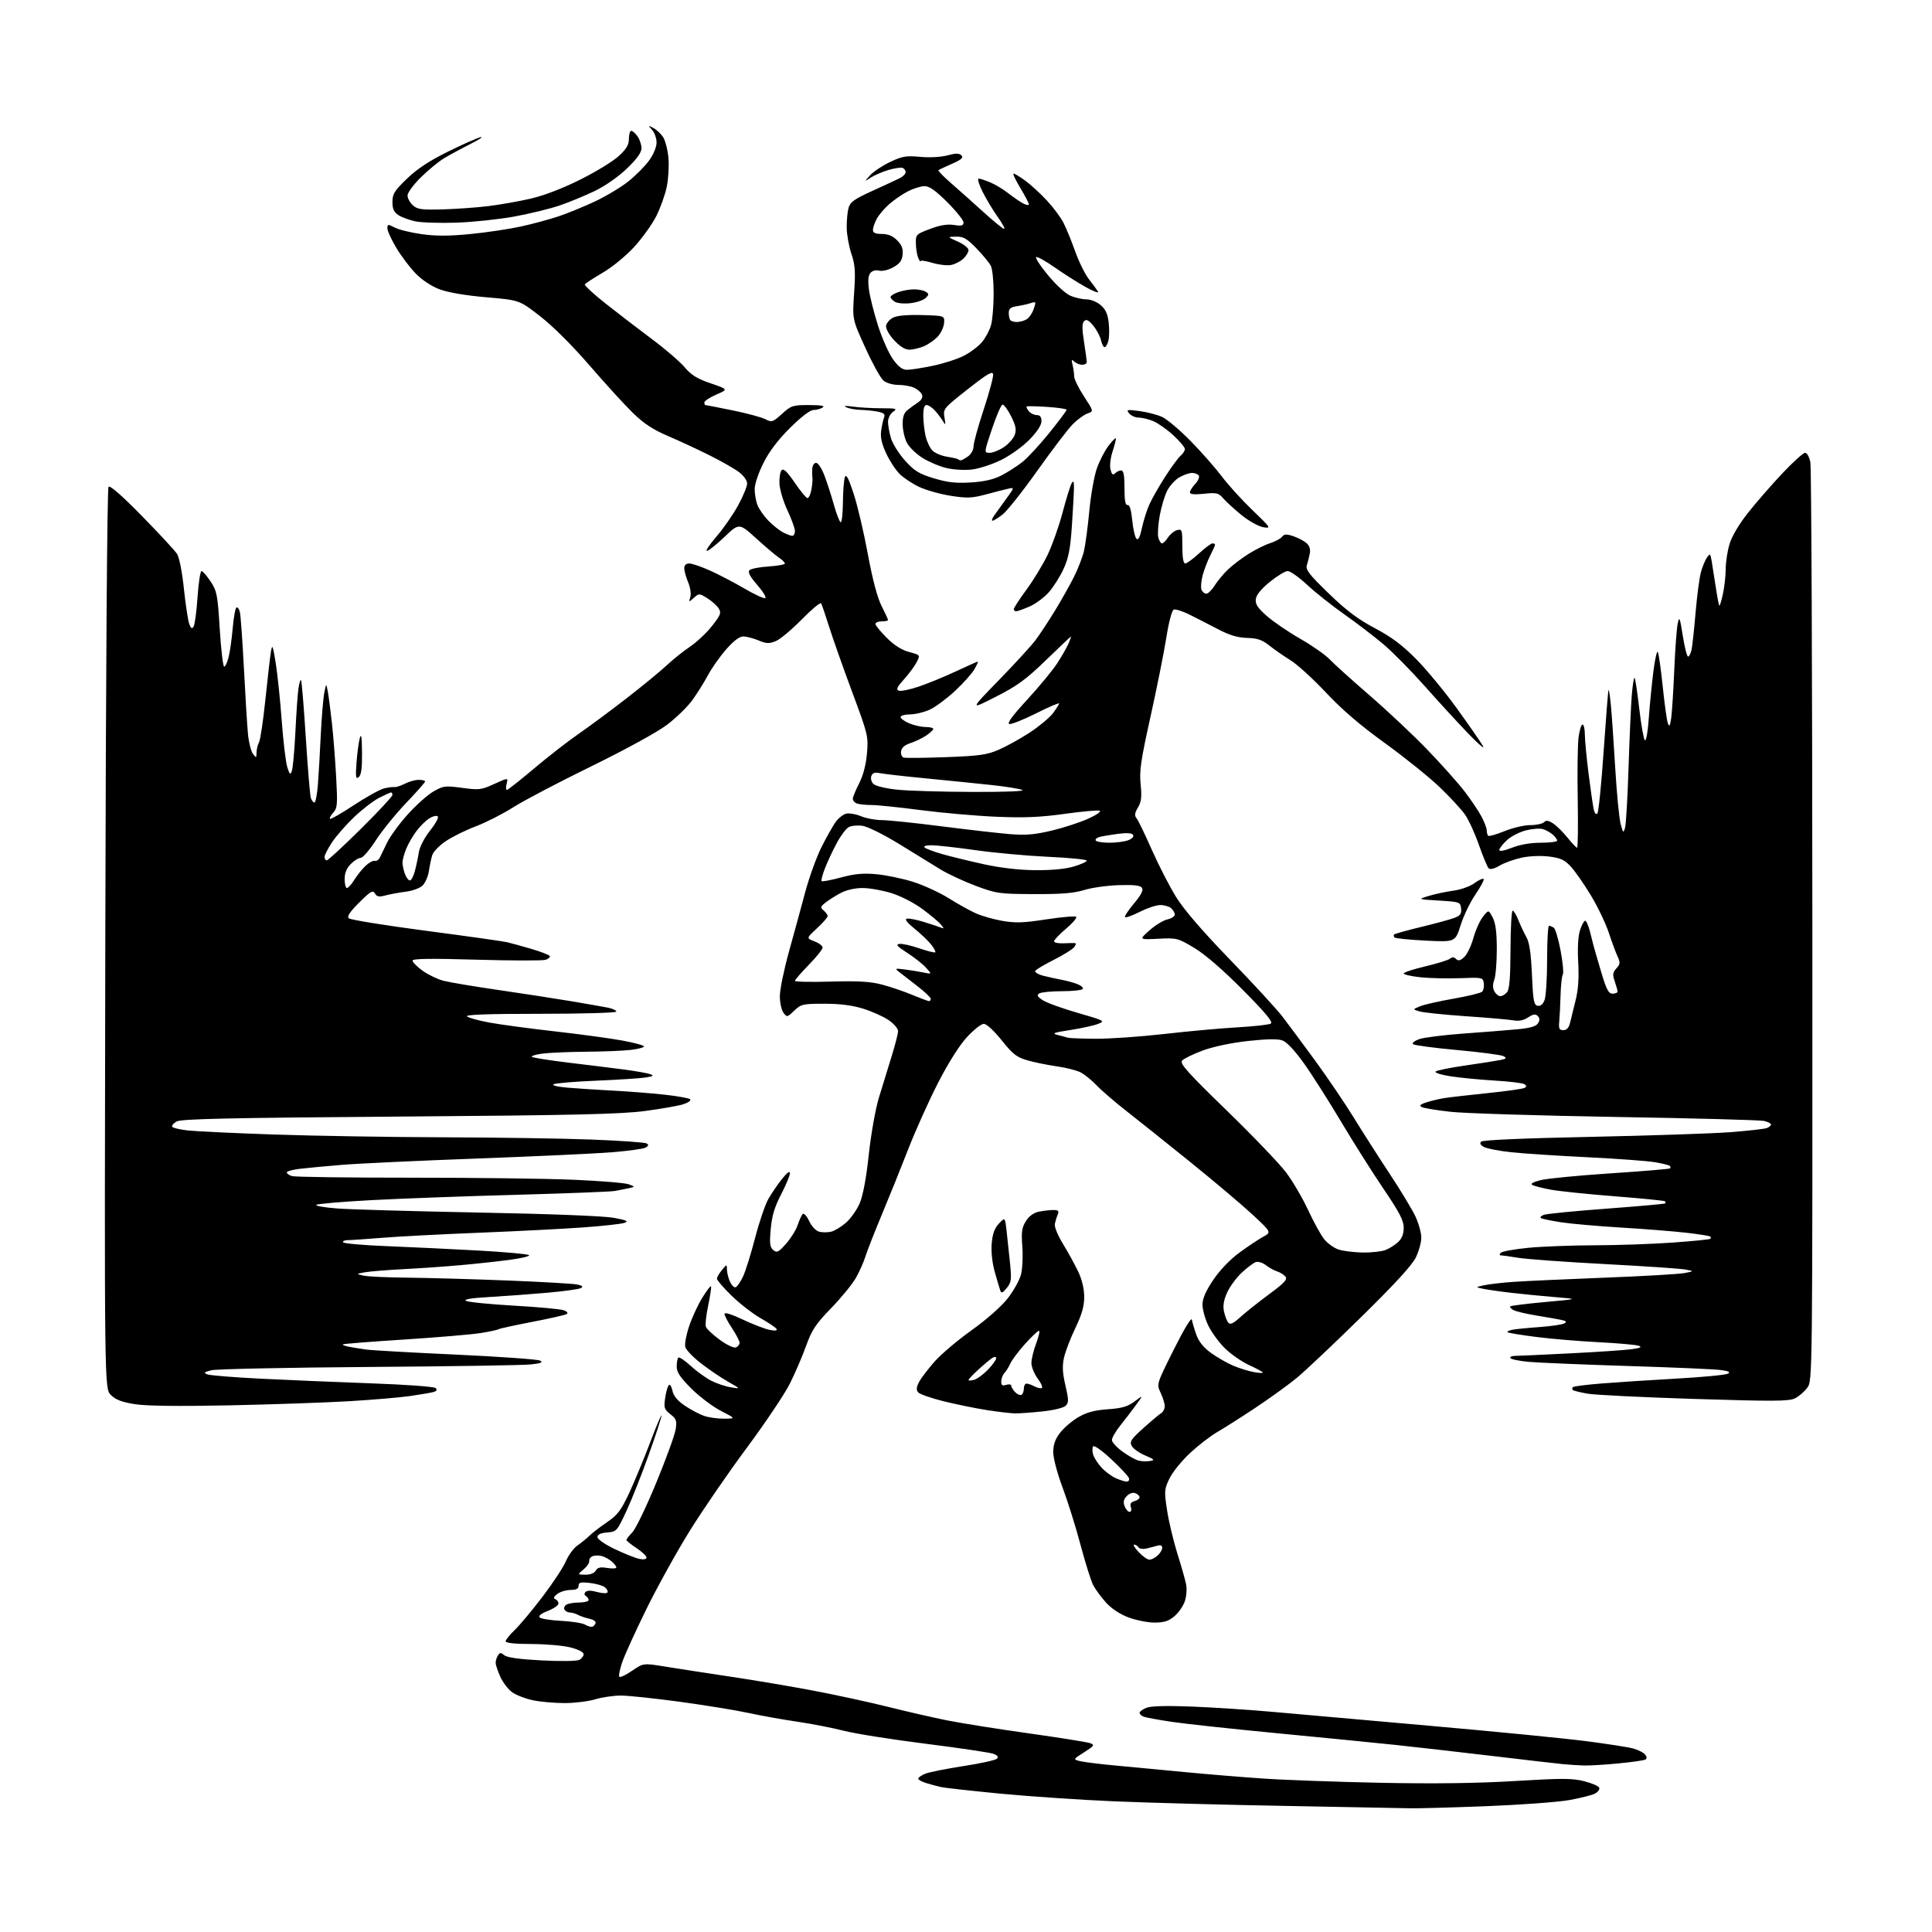 <?xml version="1.0" encoding="UTF-8" standalone="no"?>
<svg 
  version="1.1" 
  xmlns="http://www.w3.org/2000/svg" 
  xmlns:xlink="http://www.w3.org/1999/xlink" 
  xmlns:svg="http://www.w3.org/2000/svg"
  xmlns:rdf="http://www.w3.org/1999/02/22-rdf-syntax-ns#"
  xmlns:cc="http://creativecommons.org/ns#"
  xmlns:dc="http://purl.org/dc/elements/1.1/"
  viewBox="0 0 768 768"
  width="768"
  height="768"
>
<style>svg {background-color: white; }</style>"
<path stroke="none" fill="black" fill-rule="evenodd" d="M560.50,718.82C557.75,718.74 535.70,718.33 511.50,717.89C487.30,717.46 456.48,716.63 443.00,716.06C429.52,715.48 409.11,714.10 397.64,713.00C386.16,711.89 375.59,710.72 374.14,710.40C372.69,710.08 370.04,709.38 368.25,708.83C366.46,708.29 365.00,707.48 365.00,707.04C365.00,706.60 366.25,705.73 367.77,705.10C369.29,704.46 376.10,703.10 382.89,702.06C389.68,701.02 395.70,699.70 396.28,699.12C397.01,698.39 396.59,697.80 394.91,697.17C393.59,696.67 381.48,694.87 368.00,693.17C354.52,691.48 339.92,689.16 335.54,688.03C331.16,686.90 322.83,685.28 317.04,684.42C311.24,683.57 302.45,682.00 297.50,680.92C292.55,679.85 280.28,677.85 270.23,676.48C260.18,675.12 249.61,674.00 246.73,674.01C243.85,674.02 239.29,674.69 236.59,675.51C233.89,676.33 228.40,677.00 224.39,677.00C220.38,677.00 214.71,676.49 211.80,675.87C208.88,675.26 205.21,673.84 203.63,672.72C202.06,671.61 199.93,668.85 198.91,666.60C197.88,664.34 197.04,661.83 197.04,661.00C197.03,660.17 197.44,658.85 197.94,658.06C198.71,656.85 199.10,656.84 200.49,657.99C201.58,658.90 206.55,659.59 215.32,660.04C222.72,660.43 229.27,660.34 230.25,659.83C231.21,659.34 232.00,658.32 232.00,657.56C232.00,656.75 229.87,655.66 226.75,654.87C223.86,654.14 216.89,653.53 211.25,653.52C204.76,653.51 201.01,653.11 201.00,652.45C201.00,651.87 202.62,649.84 204.61,647.95C206.60,646.05 211.56,640.11 215.64,634.75C219.73,629.39 223.92,623.03 224.95,620.61C225.99,618.19 228.05,615.38 229.54,614.36C231.02,613.34 233.20,611.57 234.37,610.43C235.54,609.29 238.70,606.87 241.38,605.04C245.46,602.27 246.88,600.40 250.06,593.61C252.15,589.15 255.90,580.09 258.40,573.50C260.89,566.90 262.94,562.06 262.96,562.73C262.98,563.41 260.71,570.39 257.90,578.23C255.10,586.08 251.10,596.18 249.00,600.68C245.28,608.68 245.11,608.87 241.35,609.18C238.73,609.40 237.50,609.98 237.50,611.00C237.50,611.87 240.41,613.89 244.43,615.81C248.25,617.63 252.63,619.38 254.18,619.69C255.92,620.03 257.00,619.82 257.00,619.14C257.00,618.53 255.20,616.84 253.00,615.38C250.80,613.93 249.00,612.48 249.00,612.17C249.00,611.86 250.09,610.46 251.42,609.05C252.75,607.65 257.01,598.79 260.89,589.37C264.77,579.95 268.22,570.46 268.57,568.28C269.13,564.77 268.89,564.06 266.49,562.17C264.01,560.22 263.83,559.62 264.44,555.54C264.81,553.07 265.48,550.82 265.94,550.54C266.39,550.26 267.02,551.34 267.34,552.94C267.73,554.89 269.33,556.81 272.21,558.77C274.57,560.37 278.03,562.20 279.90,562.84C281.77,563.48 285.37,563.98 287.90,563.95C292.50,563.90 292.50,563.90 286.56,560.84C283.29,559.15 278.00,555.16 274.81,551.97C270.39,547.55 269.00,545.46 269.00,543.25C269.00,541.64 269.29,540.04 269.65,539.68C270.01,539.32 272.22,540.79 274.55,542.94C276.89,545.10 280.55,547.75 282.70,548.85C284.84,549.94 288.37,551.13 290.55,551.49C294.50,552.14 294.50,552.14 289.37,549.22C286.55,547.62 281.70,544.33 278.59,541.90C275.47,539.48 272.69,536.56 272.40,535.42C272.11,534.27 272.80,530.56 273.95,527.16C275.09,523.77 277.42,518.72 279.13,515.94C280.84,513.17 282.41,511.08 282.63,511.30C282.85,511.52 282.36,514.91 281.54,518.82C280.71,522.74 280.30,526.62 280.62,527.46C280.94,528.30 283.42,530.61 286.12,532.59C288.88,534.61 291.69,535.95 292.52,535.63C293.33,535.32 294.00,534.49 294.00,533.78C293.99,533.08 292.65,530.48 291.00,528.00C289.35,525.52 288.01,522.96 288.00,522.30C288.00,521.57 290.86,522.45 295.25,524.53C299.24,526.42 304.03,528.27 305.91,528.64C308.20,529.09 309.10,528.97 308.66,528.25C308.29,527.67 305.48,525.77 302.39,524.03C299.31,522.28 294.13,518.28 290.89,515.13C287.65,511.98 285.00,508.91 285.00,508.31C285.00,507.71 285.89,506.16 286.97,504.86C288.93,502.50 288.93,502.50 288.97,504.70C288.99,505.91 289.53,508.06 290.17,509.48C290.82,510.89 291.83,511.90 292.42,511.70C293.02,511.51 294.32,509.64 295.33,507.53C296.33,505.43 298.51,498.49 300.16,492.10C301.82,485.72 304.21,478.70 305.49,476.50C306.76,474.30 309.20,470.75 310.90,468.61C312.90,466.10 314.00,465.32 314.00,466.39C314.00,467.31 312.43,471.08 310.51,474.78C307.90,479.80 306.85,483.28 306.38,488.53C305.86,494.35 306.04,495.79 307.40,496.92C308.84,498.11 309.47,497.80 312.48,494.39C314.37,492.25 316.44,488.93 317.08,487.00C317.72,485.07 318.61,483.10 319.07,482.60C319.53,482.10 320.67,483.33 321.65,485.38C322.68,487.55 324.34,489.30 325.70,489.64C326.97,489.96 329.12,489.94 330.48,489.59C331.85,489.25 334.49,487.63 336.36,485.99C338.22,484.35 340.66,480.87 341.77,478.26C343.06,475.22 344.36,468.25 345.35,459.00C346.22,450.98 347.99,440.92 349.33,436.50C350.67,432.10 352.94,424.71 354.38,420.07C355.82,415.44 357.00,410.84 357.00,409.86C357.00,408.88 355.31,406.92 353.25,405.51C351.19,404.10 346.64,402.06 343.14,400.97C338.78,399.62 333.94,399.00 327.70,399.00C319.15,399.00 318.44,399.16 315.73,401.75C312.92,404.43 312.82,404.45 311.43,402.56C310.64,401.49 310.00,398.53 310.00,395.98C310.00,393.43 311.62,385.53 313.59,378.42C315.57,371.31 318.48,360.65 320.06,354.73C321.65,348.80 324.56,340.73 326.54,336.78C328.52,332.84 331.04,328.35 332.14,326.81C333.23,325.27 335.12,323.76 336.33,323.45C337.54,323.15 340.19,323.60 342.23,324.45C344.27,325.30 347.97,326.00 350.46,326.00C352.94,326.00 363.64,327.11 374.24,328.47C384.83,329.82 397.10,331.22 401.50,331.58C407.79,332.08 411.33,331.78 418.10,330.17C422.83,329.04 429.35,326.91 432.60,325.44C435.86,323.97 437.89,322.55 437.14,322.27C436.40,321.99 430.11,322.56 423.18,323.53C413.49,324.88 407.20,325.14 396.03,324.67C388.04,324.33 374.52,323.14 366.00,322.03C357.48,320.91 348.62,320.00 346.33,320.00C344.04,320.00 341.45,319.73 340.58,319.39C339.71,319.06 339.00,318.24 339.00,317.56C339.00,316.89 340.13,314.13 341.51,311.42C343.14,308.23 344.24,304.04 344.63,299.50C345.22,292.69 345.06,292.02 338.72,275.00C335.14,265.38 331.03,253.72 329.58,249.11C328.13,244.49 326.70,240.32 326.40,239.83C326.10,239.35 322.62,242.24 318.68,246.26C314.73,250.29 310.10,254.15 308.38,254.86C305.76,255.93 304.66,255.89 301.51,254.57C299.44,253.71 296.72,253.00 295.46,253.00C293.94,253.00 291.63,254.75 288.66,258.14C286.19,260.96 282.94,265.57 281.43,268.39C279.93,271.20 277.13,275.67 275.21,278.32C273.30,280.97 268.77,285.38 265.14,288.12C261.31,291.03 248.75,297.91 235.03,304.63C222.09,310.96 208.12,318.29 204.00,320.92C199.88,323.54 193.22,326.93 189.21,328.45C185.20,329.96 179.81,332.62 177.23,334.35C174.65,336.08 172.20,338.62 171.80,340.00C171.39,341.38 170.80,344.21 170.48,346.31C170.15,348.40 169.05,350.95 168.02,351.98C166.97,353.03 164.02,354.12 161.32,354.46C158.67,354.80 155.04,355.46 153.25,355.94C150.65,356.64 149.80,356.48 149.04,355.16C148.23,353.74 147.34,354.25 142.83,358.73C139.10,362.44 137.87,364.27 138.63,365.03C139.22,365.62 152.93,367.84 169.10,369.97C185.27,372.09 199.85,374.15 201.50,374.53C203.15,374.91 207.54,376.11 211.25,377.21C214.96,378.30 218.23,379.57 218.52,380.03C218.80,380.48 218.06,381.16 216.88,381.54C215.70,381.91 203.32,381.89 189.37,381.49C170.92,380.95 164.00,381.06 164.00,381.87C164.00,382.49 165.78,384.28 167.95,385.85C170.13,387.42 173.84,389.22 176.20,389.85C178.57,390.47 188.38,392.13 198.00,393.52C207.62,394.92 220.68,396.93 227.00,397.99C233.32,399.05 239.96,400.22 241.75,400.58C243.54,400.95 245.00,401.64 245.00,402.12C245.00,402.61 231.41,403.00 214.80,403.00C194.25,403.00 184.93,403.33 185.62,404.02C186.18,404.58 190.21,405.69 194.57,406.49C198.93,407.29 210.60,408.86 220.50,409.98C230.40,411.10 242.44,412.73 247.25,413.61C252.06,414.49 256.00,415.55 256.00,415.96C256.00,416.38 253.64,417.01 250.75,417.35C247.86,417.70 239.88,418.03 233.00,418.08C226.12,418.13 218.25,418.48 215.50,418.84C212.75,419.21 210.95,419.80 211.50,420.15C212.05,420.50 218.57,421.52 226.00,422.42C233.43,423.31 243.32,424.54 248.00,425.15C252.68,425.76 257.40,426.60 258.50,427.00C260.09,427.59 259.69,427.86 256.50,428.34C254.30,428.67 245.53,429.23 237.00,429.59C228.47,429.94 220.86,430.58 220.09,431.00C219.26,431.45 221.53,432.01 225.59,432.36C229.39,432.69 237.45,433.22 243.50,433.53C249.55,433.84 258.77,434.56 264.00,435.13C269.23,435.70 273.88,436.53 274.34,436.97C274.81,437.42 273.63,438.30 271.72,438.93C269.81,439.56 262.91,440.78 256.38,441.64C246.76,442.91 228.15,443.34 158.50,443.86C90.71,444.36 72.02,444.78 70.22,445.80C68.97,446.52 68.17,447.47 68.45,447.92C68.73,448.37 71.55,449.02 74.73,449.38C77.90,449.73 93.32,450.46 109.00,450.99C124.68,451.53 154.82,452.02 176.00,452.09C197.18,452.15 223.80,452.56 235.17,452.99C246.54,453.43 256.38,454.12 257.05,454.53C257.94,455.08 257.83,455.52 256.63,456.19C255.73,456.69 249.71,457.52 243.25,458.04C236.79,458.56 212.60,459.69 189.50,460.54C166.40,461.39 142.32,462.52 136.00,463.04C129.68,463.56 122.14,464.27 119.25,464.61C116.36,464.95 114.00,465.60 114.00,466.05C114.00,466.50 114.92,467.16 116.05,467.52C117.17,467.87 138.44,468.16 163.30,468.15C188.16,468.14 217.28,468.51 228.00,468.97C238.72,469.42 248.62,470.24 250.00,470.79C252.50,471.78 252.50,471.78 250.00,472.33C248.62,472.63 246.15,473.12 244.50,473.42C242.85,473.72 225.07,474.41 205.00,474.96C184.93,475.50 159.05,476.46 147.50,477.08C135.95,477.70 126.14,478.55 125.70,478.95C125.26,479.36 129.09,480.01 134.20,480.40C139.32,480.79 164.65,481.51 190.50,482.01C218.62,482.54 240.10,483.38 243.97,484.10C249.08,485.04 249.99,485.46 248.29,486.09C247.10,486.53 239.69,487.35 231.82,487.92C223.94,488.49 205.35,489.44 190.50,490.03C175.65,490.62 158.32,491.52 152.00,492.04C145.68,492.55 139.46,492.98 138.19,492.98C136.92,492.99 136.12,493.38 136.41,493.85C136.69,494.31 144.48,495.00 153.72,495.36C162.95,495.73 179.28,496.51 190.00,497.10C200.72,497.69 209.86,498.51 210.30,498.94C210.74,499.36 207.14,500.22 202.30,500.85C197.46,501.48 188.78,502.42 183.00,502.93C177.22,503.45 167.10,504.15 160.50,504.50C153.90,504.84 146.93,505.41 145.00,505.76C141.50,506.40 141.50,506.40 144.50,507.08C146.15,507.46 154.03,507.82 162.00,507.89C169.97,507.97 187.75,508.47 201.50,509.01C215.25,509.55 227.81,510.27 229.42,510.61C231.56,511.07 231.95,511.45 230.90,512.04C230.11,512.48 224.07,513.31 217.48,513.89C210.89,514.47 200.58,515.23 194.57,515.58C187.27,516.00 184.17,516.52 185.25,517.12C186.13,517.61 194.74,518.47 204.37,519.02C214.00,519.57 222.89,520.39 224.11,520.85C225.51,521.36 225.92,521.93 225.22,522.37C224.60,522.75 218.44,524.15 211.55,525.47C204.65,526.80 198.63,528.11 198.17,528.39C197.71,528.68 194.45,529.37 190.92,529.93C187.39,530.49 173.73,531.64 160.58,532.49C147.42,533.33 136.47,534.19 136.25,534.41C136.04,534.63 137.13,535.05 138.68,535.35C140.23,535.65 143.30,536.15 145.50,536.46C147.70,536.77 163.81,537.68 181.29,538.48C198.77,539.29 213.83,540.36 214.74,540.87C215.99,541.57 215.03,541.95 210.95,542.39C207.95,542.71 178.95,543.16 146.50,543.39C114.05,543.63 85.92,544.21 84.00,544.70C81.05,545.45 80.81,545.71 82.44,546.34C83.51,546.75 92.96,547.52 103.44,548.04C113.92,548.57 133.68,549.40 147.34,549.89C161.49,550.40 172.61,551.21 173.19,551.79C173.87,552.47 173.60,552.98 172.35,553.34C171.33,553.63 167.12,554.35 163.00,554.95C158.88,555.54 147.85,556.47 138.50,557.02C129.15,557.57 107.78,558.30 91.00,558.65C70.68,559.06 58.18,558.91 53.56,558.17C48.38,557.35 45.97,556.42 44.06,554.51C41.50,551.95 41.50,551.95 41.86,373.23C42.08,264.74 42.59,194.11 43.15,193.51C43.75,192.87 48.51,197.04 56.45,205.15C63.25,212.10 69.51,218.85 70.35,220.14C71.26,221.53 72.39,227.25 73.10,234.00C73.77,240.32 74.72,246.61 75.21,247.97C75.91,249.87 76.31,250.12 76.97,249.04C77.44,248.28 78.15,243.01 78.53,237.33C78.92,231.65 79.63,227.00 80.11,227.00C80.58,227.00 82.20,228.86 83.70,231.13C86.23,234.94 86.51,236.40 87.36,250.13C87.87,258.31 88.66,265.00 89.11,265.00C89.55,265.00 90.35,263.31 90.87,261.25C91.40,259.19 92.13,254.02 92.50,249.76C92.87,245.50 93.53,241.79 93.98,241.51C94.42,241.24 95.04,242.02 95.35,243.26C95.66,244.49 96.38,254.50 96.95,265.50C97.52,276.50 98.24,288.27 98.56,291.65C98.88,295.04 99.77,298.64 100.54,299.65C101.87,301.41 101.94,301.38 101.97,299.18C101.99,297.91 102.43,296.06 102.97,295.06C103.50,294.07 104.65,286.34 105.52,277.88C106.40,269.42 107.38,260.93 107.71,259.00C108.23,255.94 108.46,256.50 109.59,263.48C110.30,267.86 111.38,278.21 111.99,286.48C112.60,294.74 113.60,303.06 114.20,304.96C115.14,307.94 115.40,308.15 116.02,306.46C116.42,305.38 117.05,298.43 117.42,291.00C117.78,283.57 118.33,275.78 118.64,273.68C118.95,271.58 119.41,270.07 119.66,270.33C119.92,270.58 120.77,280.81 121.55,293.06C122.33,305.31 123.23,316.16 123.55,317.16C123.87,318.17 124.52,319.00 124.98,319.00C125.45,319.00 126.08,315.74 126.38,311.75C126.68,307.76 127.20,298.88 127.52,292.00C127.85,285.12 128.47,277.70 128.90,275.50C129.67,271.50 129.67,271.50 130.32,275.00C130.67,276.93 131.41,282.55 131.95,287.50C132.50,292.45 133.25,302.01 133.62,308.76C134.23,319.76 134.12,321.22 132.49,323.01C131.49,324.11 130.90,325.23 131.17,325.51C131.44,325.78 135.68,323.35 140.58,320.12C145.49,316.89 150.85,313.90 152.50,313.46C154.15,313.03 156.05,312.76 156.73,312.88C157.40,312.99 159.29,312.38 160.93,311.54C162.56,310.69 165.05,310.00 166.45,310.00C167.85,310.00 169.00,310.29 169.00,310.64C169.00,310.99 165.61,314.83 161.46,319.17C157.31,323.51 151.89,330.20 149.41,334.03C146.93,337.86 144.23,341.00 143.41,341.00C142.58,341.00 140.80,342.10 139.45,343.45C137.77,345.14 137.00,347.02 137.00,349.45C137.00,351.40 137.41,353.00 137.92,353.00C138.42,353.00 139.75,351.53 140.86,349.73C141.97,347.94 143.97,345.44 145.30,344.19C146.63,342.93 148.28,342.04 148.96,342.20C149.63,342.37 150.52,341.82 150.94,341.00C151.35,340.18 152.67,337.45 153.88,334.95C155.08,332.45 158.79,327.38 162.12,323.69C165.45,320.00 170.05,315.91 172.34,314.60C176.22,312.37 176.99,312.28 183.73,313.19C190.46,314.10 191.35,313.99 196.49,311.63C202.01,309.11 202.01,309.11 201.40,311.55C201.06,312.90 201.11,314.00 201.50,314.00C201.89,314.00 206.75,310.18 212.28,305.51C217.82,300.83 225.75,294.66 229.92,291.78C234.09,288.91 242.68,282.54 249.00,277.64C255.32,272.74 262.52,266.83 265.00,264.50C267.48,262.18 271.65,258.84 274.28,257.07C276.91,255.30 280.84,251.62 283.01,248.87C286.44,244.53 286.79,243.63 285.72,241.89C285.05,240.79 283.02,238.96 281.20,237.83C277.98,235.83 277.85,235.82 275.82,237.64C273.77,239.47 273.75,239.46 274.41,237.32C274.80,236.09 274.42,233.55 273.54,231.45C272.69,229.42 272.00,226.91 272.00,225.88C272.00,224.66 272.71,224.00 274.02,224.00C275.13,224.00 278.89,225.29 282.38,226.87C285.86,228.45 291.95,231.63 295.90,233.94C299.85,236.25 303.57,237.98 304.17,237.78C304.77,237.58 303.37,235.24 301.06,232.57C298.09,229.14 297.18,227.42 297.94,226.66C298.53,226.07 301.93,225.41 305.50,225.18C309.08,224.95 312.00,224.42 312.00,224.00C312.00,223.58 310.99,222.57 309.75,221.75C308.51,220.94 304.42,217.49 300.66,214.07C293.82,207.87 293.82,207.87 287.98,213.44C284.77,216.50 281.63,219.00 281.01,219.00C280.38,219.00 282.10,216.41 284.83,213.25C287.57,210.09 291.42,204.54 293.40,200.92C295.38,197.30 297.00,193.38 297.00,192.22C297.00,191.00 295.62,189.07 293.75,187.66C291.96,186.32 286.68,183.30 282.00,180.97C277.32,178.63 269.90,175.18 265.50,173.31C259.63,170.80 255.94,168.38 251.64,164.20C248.41,161.06 240.68,152.60 234.45,145.38C227.66,137.51 219.81,129.68 214.81,125.79C206.50,119.30 206.50,119.30 193.34,118.17C185.13,117.47 178.16,116.28 174.81,115.03C171.54,113.81 167.81,111.35 165.28,108.76C162.99,106.42 159.52,101.83 157.56,98.56C155.60,95.29 154.00,91.79 154.00,90.78C154.00,89.07 154.20,89.05 156.96,90.48C158.59,91.32 163.41,92.49 167.67,93.09C173.29,93.87 178.60,93.86 186.94,93.04C193.28,92.42 202.30,91.08 206.98,90.06C211.67,89.03 218.43,87.21 222.00,86.01C225.57,84.82 232.10,82.14 236.50,80.08C240.90,78.01 246.87,74.43 249.77,72.12C252.68,69.80 256.39,66.07 258.02,63.81C259.76,61.41 261.00,58.44 261.00,56.68C261.00,55.02 260.21,52.77 259.25,51.68C257.55,49.77 257.57,49.74 259.75,50.89C260.99,51.54 262.72,53.16 263.59,54.50C264.47,55.84 265.42,59.54 265.71,62.74C266.00,65.93 265.70,71.11 265.05,74.24C264.40,77.38 262.54,82.59 260.92,85.84C259.30,89.08 255.34,94.61 252.13,98.12C248.83,101.72 243.37,106.20 239.60,108.40C235.93,110.55 232.73,112.64 232.48,113.04C232.23,113.44 235.95,116.89 240.76,120.69C245.57,124.49 253.86,130.85 259.18,134.82C264.51,138.79 270.36,143.83 272.18,146.01C274.75,149.08 277.09,150.52 282.50,152.38C289.50,154.77 289.50,154.77 284.75,156.85C282.14,157.99 280.00,159.39 280.00,159.96C280.00,160.53 280.16,161.00 280.36,161.00C280.56,161.00 285.40,161.95 291.11,163.11C296.82,164.27 302.73,165.86 304.23,166.63C306.81,167.96 307.17,167.84 310.85,164.52C314.51,161.21 315.15,161.00 321.62,161.02C326.43,161.03 328.05,161.32 327.00,162.00C326.18,162.53 324.53,162.98 323.35,162.98C322.05,162.99 318.42,165.76 314.10,170.04C309.33,174.77 305.83,179.37 303.49,184.02C301.51,187.95 300.00,192.45 300.00,194.41C300.00,196.31 300.48,199.14 301.06,200.68C301.65,202.23 303.56,205.00 305.31,206.84C307.07,208.67 309.72,210.81 311.20,211.59C312.69,212.36 314.37,213.00 314.95,213.00C315.53,213.00 316.00,212.15 316.00,211.11C316.00,210.07 314.65,206.34 313.00,202.82C311.35,199.29 309.93,194.50 309.84,192.17C309.74,189.84 310.15,187.45 310.73,186.87C311.48,186.12 313.01,187.60 315.93,191.90C318.21,195.26 320.49,198.00 320.99,198.00C321.50,198.00 322.19,196.50 322.54,194.66C322.88,192.83 323.07,190.69 322.96,189.91C322.85,189.14 322.82,187.49 322.88,186.25C322.95,185.01 323.64,184.00 324.43,184.00C325.24,184.00 326.71,186.28 327.81,189.25C328.89,192.14 330.56,197.32 331.52,200.78C332.49,204.23 333.67,207.29 334.14,207.59C334.61,207.88 335.03,204.38 335.07,199.81C335.11,195.24 335.47,190.67 335.86,189.66C336.39,188.32 337.34,190.12 339.38,196.39C340.91,201.10 343.44,211.88 345.00,220.36C346.85,230.36 348.75,237.55 350.42,240.85C351.84,243.64 353.00,246.17 353.00,246.47C353.00,246.76 351.88,247.00 350.50,247.00C349.12,247.00 348.00,247.46 348.00,248.03C348.00,248.59 350.01,251.06 352.47,253.52C355.45,256.50 358.42,258.39 361.40,259.18C365.86,260.38 365.86,260.38 364.37,263.25C363.56,264.83 361.29,267.89 359.34,270.05C356.60,273.08 356.12,274.11 357.26,274.55C358.07,274.86 361.61,274.15 365.12,272.97C368.63,271.80 375.27,269.07 379.89,266.92C384.50,264.76 388.46,263.00 388.69,263.00C388.92,263.00 388.30,264.40 387.31,266.10C386.31,267.81 382.82,271.70 379.54,274.75C376.26,277.79 371.76,281.11 369.54,282.12C367.32,283.13 363.81,283.97 361.75,283.98C359.69,283.99 358.00,284.47 358.00,285.05C358.00,285.63 359.56,286.75 361.47,287.55C363.38,288.35 366.30,289.00 367.97,289.00C369.64,289.00 371.00,289.34 371.00,289.75C371.00,290.16 369.72,291.35 368.17,292.40C366.61,293.44 363.80,294.79 361.92,295.40C359.65,296.13 358.40,297.21 358.20,298.62C358.03,299.79 358.48,300.93 359.20,301.15C359.91,301.37 367.48,301.30 376.00,300.98C389.30,300.49 392.28,300.07 397.00,298.04C400.02,296.73 405.54,293.68 409.27,291.25C412.99,288.81 417.15,285.36 418.52,283.57C419.88,281.78 421.00,280.01 421.00,279.65C421.00,279.28 416.91,281.03 411.91,283.55C406.91,286.06 402.11,287.97 401.25,287.81C400.18,287.60 402.38,284.58 408.33,278.12C413.08,272.97 418.46,266.44 420.29,263.62C422.11,260.81 424.13,257.26 424.78,255.75C425.43,254.24 425.85,253.00 425.73,253.01C425.60,253.02 421.16,257.23 415.85,262.36C407.84,270.12 404.45,272.60 395.85,276.98C385.50,282.25 385.50,282.25 397.05,270.38C403.41,263.84 409.96,256.70 411.61,254.50C413.26,252.30 416.68,247.12 419.21,243.00C421.74,238.88 425.16,232.80 426.83,229.50C428.50,226.20 430.33,221.47 430.91,219.00C431.48,216.53 432.43,209.37 433.02,203.10C433.61,196.84 434.95,189.25 436.00,186.25C437.06,183.25 439.11,179.23 440.56,177.33C442.01,175.43 443.35,174.02 443.54,174.21C443.72,174.39 443.18,176.66 442.33,179.25C441.43,181.97 441.06,185.09 441.44,186.63C441.94,188.63 442.40,189.00 443.26,188.14C443.88,187.52 444.98,187.00 445.70,187.00C446.64,187.00 447.00,188.92 447.00,194.00C447.00,199.00 447.35,200.93 448.23,200.75C449.04,200.58 449.66,202.61 450.08,206.80C450.42,210.27 451.18,213.58 451.75,214.15C452.47,214.87 453.14,213.59 453.92,209.94C454.54,207.05 455.86,202.84 456.86,200.59C457.86,198.34 460.70,193.35 463.18,189.50C465.65,185.65 468.42,181.88 469.34,181.13C470.25,180.37 471.00,179.19 471.00,178.50C471.00,177.82 468.95,175.36 466.44,173.05C463.93,170.74 460.35,168.21 458.47,167.42C456.60,166.64 453.98,166.00 452.65,166.00C451.33,166.00 449.63,165.25 448.87,164.34C447.61,162.82 447.95,162.74 452.99,163.41C456.01,163.81 460.06,164.86 461.99,165.75C463.92,166.65 469.00,170.94 473.28,175.30C477.56,179.66 483.13,185.99 485.67,189.36C488.20,192.74 493.70,198.79 497.89,202.81C505.28,209.92 505.40,210.11 502.14,209.57C500.30,209.26 496.47,207.13 493.64,204.84C490.81,202.55 487.53,199.56 486.34,198.19C484.38,195.93 483.68,195.75 478.59,196.28C474.81,196.67 473.00,196.50 473.00,195.74C473.00,195.13 473.95,193.62 475.10,192.39C476.26,191.16 476.91,189.66 476.55,189.07C476.18,188.48 474.97,188.00 473.85,188.00C472.73,188.00 470.46,188.79 468.81,189.75C467.16,190.71 464.99,193.10 463.98,195.05C462.98,197.01 461.64,201.46 461.01,204.95C460.38,208.44 460.12,212.36 460.45,213.65C460.77,214.94 461.43,216.00 461.90,216.00C462.38,216.00 463.47,214.94 464.32,213.63C465.17,212.33 466.80,211.02 467.94,210.73C469.87,210.22 470.00,210.61 470.00,217.09C470.00,221.59 470.40,224.00 471.14,224.00C471.76,224.00 474.23,222.20 476.62,220.00C479.00,217.80 481.42,216.00 481.98,216.00C482.54,216.00 483.00,216.24 483.00,216.54C483.00,216.84 482.15,218.75 481.10,220.80C480.06,222.84 478.71,226.37 478.09,228.65C477.48,230.92 477.26,233.51 477.60,234.39C477.94,235.28 478.80,236.00 479.53,236.00C480.25,236.00 481.74,234.54 482.85,232.75C483.96,230.96 486.36,228.08 488.18,226.35C490.01,224.62 493.71,221.81 496.40,220.13C499.10,218.44 502.93,216.54 504.90,215.92C506.88,215.29 509.00,214.16 509.61,213.39C510.50,212.28 511.39,212.23 514.11,213.14C515.97,213.77 518.32,215.00 519.33,215.87C520.54,216.91 520.99,218.32 520.67,219.98C520.41,221.36 519.88,223.47 519.50,224.66C518.93,226.47 520.38,228.34 528.16,235.88C535.18,242.68 539.74,246.11 546.50,249.70C553.17,253.23 557.44,256.43 563.00,262.05C567.12,266.23 574.37,275.01 579.11,281.57C583.85,288.13 588.51,294.85 589.47,296.50C590.44,298.15 587.78,295.90 583.56,291.50C579.34,287.10 571.55,278.61 566.25,272.63C560.95,266.66 553.63,259.23 549.97,256.13C546.31,253.03 539.31,247.68 534.41,244.23C529.51,240.79 522.85,235.50 519.61,232.48C516.37,229.47 512.90,227.00 511.90,227.00C510.90,227.00 507.70,228.94 504.79,231.30C501.32,234.12 499.40,236.49 499.20,238.17C498.96,240.17 499.94,241.66 503.60,244.88C506.20,247.16 512.18,251.24 516.91,253.95C521.63,256.65 526.85,260.30 528.50,262.05C530.15,263.80 537.35,270.29 544.50,276.48C551.65,282.67 562.01,292.41 567.51,298.13C573.02,303.85 579.60,311.23 582.13,314.52C584.66,317.81 587.69,322.29 588.86,324.49C590.04,326.68 591.00,329.19 591.00,330.07C591.00,330.95 591.26,331.92 591.57,332.24C591.88,332.55 594.80,331.72 598.05,330.40C601.30,329.08 605.90,328.00 608.28,328.00C610.66,328.00 613.12,327.48 613.75,326.85C614.61,325.99 615.51,326.11 617.39,327.33C618.76,328.23 621.33,330.77 623.11,332.98C624.88,335.19 626.60,337.00 626.92,337.00C627.24,337.00 627.35,328.34 627.17,317.75C626.98,307.16 627.13,296.14 627.49,293.25C627.85,290.36 628.56,288.00 629.07,288.00C629.58,288.00 630.00,289.78 630.00,291.95C630.00,294.12 630.68,301.21 631.50,307.70C632.33,314.19 633.25,320.58 633.56,321.89C633.88,323.27 634.48,323.91 634.97,323.39C635.45,322.90 636.58,311.71 637.48,298.52C638.39,285.33 639.26,274.41 639.42,274.24C639.59,274.08 640.00,276.77 640.34,280.22C640.68,283.68 641.45,294.82 642.06,305.00C642.66,315.18 643.64,325.30 644.22,327.50C645.22,331.24 645.33,331.34 645.99,329.00C646.38,327.62 647.00,316.82 647.38,305.00C647.76,293.17 648.34,280.23 648.67,276.22C649.01,272.22 649.50,269.17 649.77,269.44C650.05,269.71 650.88,275.21 651.62,281.65C652.37,288.10 653.37,293.77 653.85,294.25C654.36,294.76 655.01,291.17 655.39,285.82C655.76,280.69 656.58,272.31 657.21,267.20C657.84,262.08 658.66,258.48 659.02,259.20C659.38,259.91 660.26,266.12 660.97,273.00C661.68,279.88 662.59,286.40 663.00,287.50C663.58,289.09 663.85,288.69 664.32,285.50C664.64,283.30 665.19,274.73 665.54,266.45C665.89,258.17 666.50,249.85 666.90,247.95C667.56,244.84 667.76,245.32 668.94,252.75C669.66,257.29 670.60,261.00 671.04,261.00C671.48,261.00 672.10,259.76 672.42,258.25C672.74,256.74 673.46,250.11 674.02,243.52C674.59,236.92 675.53,229.74 676.12,227.54C676.71,225.35 677.80,222.70 678.53,221.65C679.77,219.88 679.90,219.99 680.43,223.13C680.75,224.98 681.48,229.64 682.06,233.47C682.64,237.31 683.27,240.60 683.46,240.79C683.65,240.98 684.30,238.83 684.90,236.02C685.51,233.20 686.00,228.76 686.00,226.13C686.00,223.51 686.67,219.09 687.50,216.32C688.42,213.22 691.24,208.44 694.83,203.89C698.04,199.83 704.16,192.79 708.44,188.25C712.71,183.71 716.82,180.00 717.56,180.00C718.32,180.00 719.23,181.63 719.65,183.75C720.05,185.81 720.41,268.80 720.44,368.17C720.50,548.85 720.50,548.85 718.41,551.67C717.26,553.23 715.05,555.12 713.50,555.88C711.12,557.05 704.86,557.08 673.59,556.10C653.19,555.46 634.08,554.52 631.12,554.01C628.17,553.50 625.50,552.84 625.21,552.54C624.91,552.24 624.93,551.73 625.26,551.41C625.58,551.08 630.72,550.43 636.67,549.95C642.63,549.47 656.00,548.60 666.38,548.02C676.76,547.43 685.97,546.56 686.84,546.07C688.01,545.42 687.25,545.03 683.96,544.60C681.51,544.27 664.88,543.55 647.00,543.00C629.12,542.44 611.45,541.70 607.73,541.36C604.00,541.02 600.71,540.35 600.42,539.87C600.12,539.39 600.92,538.99 602.19,538.99C603.46,538.98 613.27,538.53 624.00,537.99C634.72,537.45 645.72,536.71 648.44,536.35C652.05,535.87 652.87,535.50 651.45,534.97C650.38,534.58 643.20,533.94 635.50,533.55C627.80,533.16 616.60,532.22 610.61,531.45C604.63,530.69 599.51,529.85 599.25,529.58C598.98,529.31 599.83,528.88 601.13,528.61C602.43,528.34 607.28,527.86 611.90,527.53C616.53,527.20 620.99,526.55 621.82,526.08C622.99,525.43 622.67,525.10 620.42,524.64C618.81,524.32 614.35,523.53 610.50,522.90C606.65,522.27 602.67,521.32 601.66,520.79C600.65,520.27 600.07,519.60 600.36,519.31C600.65,519.02 606.87,518.24 614.19,517.58C627.50,516.38 627.50,516.38 618.50,515.65C613.55,515.25 605.67,514.48 601.00,513.94C596.33,513.40 591.15,512.66 589.50,512.30C586.50,511.66 586.50,511.66 590.00,510.90C591.92,510.48 597.10,509.88 601.50,509.57C605.90,509.25 622.10,508.51 637.50,507.91C652.90,507.32 667.30,506.49 669.50,506.08C673.50,505.33 673.50,505.33 670.00,504.66C668.08,504.30 653.67,503.32 638.00,502.49C622.33,501.66 606.80,500.54 603.50,499.99C600.20,499.45 597.07,499.01 596.55,499.01C595.99,499.00 596.01,498.59 596.61,497.99C597.16,497.44 602.09,496.55 607.56,496.02C613.03,495.49 624.92,495.04 634.00,495.02C643.08,495.00 657.01,494.51 664.96,493.94C672.92,493.37 679.63,492.70 679.88,492.45C680.13,492.20 680.13,491.80 679.88,491.55C679.63,491.30 675.39,490.62 670.46,490.05C665.53,489.48 653.89,488.55 644.59,487.99C635.29,487.43 624.49,486.48 620.59,485.88C616.69,485.28 613.09,484.53 612.58,484.23C612.07,483.92 612.58,483.33 613.71,482.91C614.83,482.50 626.05,481.39 638.63,480.46C651.21,479.52 661.69,478.59 661.92,478.38C662.15,478.17 662.12,477.79 661.87,477.53C661.61,477.28 652.65,476.38 641.95,475.55C631.25,474.71 619.80,473.53 616.50,472.92C613.20,472.31 609.89,471.47 609.14,471.05C608.25,470.56 609.39,469.89 612.45,469.12C615.01,468.47 627.54,467.26 640.28,466.42C653.02,465.58 663.64,464.69 663.89,464.45C664.13,464.20 664.09,463.76 663.79,463.46C663.50,463.16 660.83,462.50 657.88,462.00C654.92,461.49 642.83,460.60 631.00,460.02C619.17,459.44 605.58,458.55 600.79,458.04C595.99,457.53 591.11,456.59 589.93,455.96C588.48,455.19 588.11,454.49 588.80,453.80C589.43,453.17 606.22,452.45 632.66,451.91C656.22,451.42 681.17,450.58 688.09,450.04C695.02,449.50 701.43,448.77 702.34,448.42C703.25,448.07 704.00,447.44 704.00,447.01C704.00,446.58 702.76,445.94 701.25,445.59C699.74,445.23 673.30,444.52 642.50,444.01C611.70,443.49 582.00,442.57 576.51,441.95C571.01,441.34 565.88,440.48 565.11,440.04C564.10,439.47 564.65,438.95 567.10,438.18C568.97,437.58 572.08,436.84 574.00,436.53C575.92,436.21 583.68,435.32 591.24,434.54C598.79,433.77 605.48,432.82 606.09,432.44C606.89,431.95 606.85,431.52 605.93,430.96C605.23,430.52 599.90,429.89 594.08,429.54C588.26,429.19 580.42,428.43 576.66,427.85C572.89,427.27 570.19,426.42 570.66,425.96C571.12,425.51 576.45,424.42 582.50,423.55C588.55,422.68 594.81,421.70 596.42,421.37C598.82,420.87 599.04,420.60 597.70,419.85C596.80,419.35 588.52,418.25 579.28,417.41C570.05,416.57 562.13,415.51 561.67,415.07C561.22,414.62 562.35,413.72 564.17,413.07C566.00,412.43 573.80,411.44 581.50,410.88C589.20,410.33 598.83,409.56 602.90,409.18C608.29,408.69 610.59,408.03 611.38,406.78C612.16,405.52 612.13,404.73 611.28,403.88C610.38,402.98 609.48,403.11 607.45,404.44C605.67,405.61 603.75,405.99 601.65,405.61C599.92,405.30 591.48,404.56 582.90,403.98C574.31,403.39 565.99,402.53 564.40,402.08C561.50,401.25 561.50,401.25 564.50,400.01C566.15,399.33 572.16,397.97 577.86,396.98C583.56,395.98 588.66,394.74 589.20,394.20C589.73,393.67 590.02,392.17 589.83,390.87C589.51,388.55 589.32,388.51 580.39,388.84C575.38,389.03 568.29,388.87 564.64,388.48C560.99,388.09 558.00,387.41 558.00,386.97C558.00,386.53 561.86,385.26 566.57,384.15C571.28,383.04 575.70,381.66 576.39,381.09C577.27,380.36 577.99,380.39 578.80,381.20C579.67,382.07 580.46,381.89 582.03,380.47C583.17,379.44 584.82,376.03 585.69,372.89C586.56,369.75 588.28,365.93 589.51,364.39C591.74,361.59 591.74,361.59 593.37,364.75C594.54,367.01 595.00,370.57 595.00,377.39C595.00,382.60 594.55,388.05 594.00,389.50C593.32,391.28 593.34,392.76 594.04,394.07C594.60,395.13 595.67,396.00 596.41,396.00C597.15,396.00 598.35,395.28 599.08,394.41C600.04,393.25 600.41,388.64 600.45,377.41C600.48,368.94 600.86,362.01 601.30,362.00C601.74,362.00 602.77,363.69 603.58,365.75C604.40,367.81 605.82,370.85 606.75,372.50C607.97,374.66 608.59,378.86 608.97,387.49C609.43,397.86 609.74,399.52 611.25,399.81C612.39,400.03 613.34,399.23 614.00,397.51C614.55,396.06 615.00,388.82 615.00,381.43C615.00,374.05 615.34,368.01 615.75,368.02C616.16,368.02 617.01,368.36 617.64,368.77C618.27,369.17 619.50,373.28 620.36,377.89C621.23,382.51 621.63,386.78 621.24,387.39C620.85,388.00 620.45,391.65 620.35,395.50C620.24,399.35 620.01,404.07 619.83,406.00C619.55,408.92 619.82,409.50 621.46,409.50C622.82,409.50 623.65,408.57 624.15,406.50C624.55,404.85 625.54,400.80 626.36,397.50C627.39,393.40 627.70,388.66 627.36,382.50C627.05,376.77 627.31,372.14 628.09,369.75C628.77,367.69 629.68,366.00 630.12,366.00C630.56,366.00 631.42,367.91 632.02,370.25C632.62,372.59 633.28,375.18 633.48,376.00C633.69,376.82 635.02,381.44 636.46,386.25C638.59,393.40 639.42,395.00 641.03,395.00C642.11,395.00 643.00,394.62 643.00,394.15C643.00,393.68 642.50,391.86 641.89,390.10C640.95,387.42 641.06,386.59 642.54,384.95C644.08,383.26 644.14,382.62 643.03,380.25C642.33,378.74 640.74,374.46 639.51,370.75C638.28,367.03 635.08,360.37 632.40,355.93C629.72,351.50 626.15,346.37 624.47,344.53C621.95,341.79 620.41,341.07 615.80,340.49C612.52,340.08 607.98,340.27 604.86,340.94C601.93,341.57 597.99,342.99 596.12,344.09C593.98,345.36 592.35,345.75 591.76,345.16C591.24,344.64 589.51,340.48 587.91,335.92C586.32,331.35 583.82,325.91 582.37,323.82C580.92,321.73 576.31,316.75 572.12,312.75C567.93,308.76 558.15,300.91 550.39,295.30C540.67,288.29 533.41,282.05 527.09,275.30C522.03,269.91 515.72,264.15 513.05,262.50C510.38,260.85 506.57,258.20 504.58,256.61C501.72,254.34 499.85,253.70 495.73,253.58C491.92,253.47 488.73,252.51 484.00,250.03C480.43,248.15 475.33,245.55 472.67,244.23C470.02,242.92 467.28,242.06 466.58,242.33C465.84,242.61 464.61,247.27 463.60,253.66C462.65,259.62 459.82,273.73 457.32,285.00C453.48,302.30 452.88,306.48 453.42,311.79C453.93,316.77 453.71,318.69 452.36,320.98C451.05,323.18 450.92,324.20 451.78,325.24C452.41,325.99 455.16,331.68 457.90,337.88C460.64,344.07 465.01,352.56 467.61,356.73C470.68,361.66 478.15,370.32 488.92,381.44C498.04,390.85 507.40,401.02 509.72,404.03C512.03,407.04 517.93,414.97 522.82,421.66C527.71,428.36 534.57,438.48 538.07,444.16C541.57,449.85 547.99,459.90 552.35,466.50C556.71,473.10 561.33,480.75 562.63,483.50C563.92,486.25 564.98,490.05 564.99,491.93C565.00,493.82 564.02,497.39 562.82,499.86C561.35,502.90 554.33,510.56 541.07,523.57C530.31,534.14 518.80,545.01 515.50,547.73C512.20,550.45 504.77,555.82 499.00,559.65C493.23,563.48 486.38,567.83 483.78,569.33C481.19,570.82 476.38,574.53 473.10,577.57C469.82,580.61 466.14,585.15 464.91,587.68C462.81,592.03 462.76,592.68 463.93,600.38C464.62,604.85 466.45,612.55 468.00,617.50C469.56,622.45 471.13,627.96 471.49,629.75C471.86,631.53 471.64,634.55 471.01,636.46C470.38,638.37 468.51,641.07 466.86,642.47C464.53,644.42 462.73,645.00 458.96,645.00C456.27,645.00 451.62,644.08 448.62,642.96C445.19,641.68 441.84,639.46 439.63,637.02C437.70,634.87 435.41,631.75 434.54,630.08C433.68,628.42 431.42,621.20 429.51,614.05C427.61,606.91 424.40,596.66 422.38,591.28C420.31,585.78 418.69,579.67 418.68,577.31C418.67,574.29 419.42,572.14 421.37,569.59C422.85,567.64 426.11,564.85 428.61,563.38C431.98,561.41 435.00,560.59 440.32,560.21C445.99,559.81 448.24,559.16 451.00,557.10C454.50,554.50 454.50,554.50 451.58,558.50C449.98,560.70 447.17,564.38 445.33,566.67C443.50,568.96 442.00,571.55 442.00,572.41C442.00,573.28 443.89,575.35 446.19,577.02C448.49,578.69 451.37,580.31 452.59,580.61C453.80,580.92 455.85,580.99 457.15,580.77C459.19,580.43 458.94,580.14 455.22,578.57C452.87,577.57 450.47,575.87 449.88,574.78C448.97,573.07 449.60,572.11 454.56,567.65C457.72,564.82 460.91,562.14 461.65,561.70C462.39,561.26 463.00,560.04 463.00,558.98C463.00,557.93 462.26,555.52 461.36,553.64C459.73,550.21 459.73,550.21 466.61,536.45C470.71,528.27 473.62,523.46 473.79,524.59C473.96,525.64 474.76,528.34 475.57,530.60C476.57,533.37 478.47,535.72 481.43,537.84C483.84,539.58 487.77,541.83 490.16,542.85C492.55,543.86 496.19,545.01 498.25,545.39C500.31,545.78 502.00,545.88 502.00,545.62C502.00,545.36 499.55,544.02 496.55,542.65C493.56,541.28 489.16,538.21 486.78,535.83C484.40,533.45 481.45,529.37 480.23,526.76C479.00,524.15 478.00,520.48 478.00,518.60C478.00,516.24 479.31,513.22 482.25,508.84C484.85,504.97 488.87,500.75 492.60,498.00C495.96,495.52 500.22,492.68 502.07,491.67C505.45,489.84 505.45,489.84 497.97,482.89C493.86,479.07 482.85,469.76 473.50,462.21C464.15,454.65 452.68,445.49 448.00,441.84C443.32,438.19 437.93,433.55 436.00,431.52C434.07,429.49 431.20,427.15 429.62,426.32C428.03,425.49 423.76,424.40 420.12,423.89C416.48,423.38 411.23,422.31 408.45,421.51C404.15,420.28 402.64,419.10 398.18,413.53C395.09,409.68 392.17,407.00 391.07,407.00C390.04,407.00 387.00,409.41 384.31,412.35C381.29,415.66 376.90,422.62 372.82,430.60C369.18,437.70 363.85,449.57 360.96,457.00C358.07,464.43 353.35,476.12 350.47,483.00C347.60,489.88 344.69,497.30 344.01,499.50C343.33,501.70 341.63,505.52 340.22,508.00C338.82,510.48 334.40,515.88 330.40,520.00C324.24,526.36 322.73,528.64 320.44,535.00C318.96,539.13 316.05,545.89 313.97,550.04C311.89,554.18 304.19,565.66 296.86,575.54C289.52,585.42 279.33,600.25 274.21,608.50C269.08,616.75 261.35,630.70 257.02,639.50C252.69,648.30 248.34,657.84 247.36,660.70C246.37,663.56 245.86,666.19 246.21,666.55C246.57,666.90 248.86,665.82 251.30,664.13C255.75,661.08 255.75,661.08 264.62,662.53C269.51,663.32 281.15,665.12 290.50,666.52C299.85,667.91 314.70,670.42 323.50,672.09C332.30,673.76 345.57,676.64 353.00,678.50C360.43,680.36 371.00,682.78 376.50,683.88C382.00,684.98 396.58,687.30 408.91,689.03C421.23,690.76 432.24,692.52 433.37,692.94C435.22,693.63 434.98,693.99 430.97,696.55C426.50,699.39 426.50,699.39 429.50,700.11C431.15,700.51 437.90,701.33 444.50,701.93C451.10,702.53 463.25,703.68 471.50,704.48C479.75,705.28 493.48,706.41 502.00,706.99C510.52,707.58 531.62,708.34 548.89,708.69C570.33,709.11 587.24,708.89 602.27,707.98C621.11,706.85 625.06,706.86 629.81,708.08C632.86,708.86 635.53,710.03 635.74,710.68C635.95,711.33 635.18,712.37 634.03,712.98C632.88,713.60 628.24,714.76 623.72,715.57C619.20,716.38 604.25,717.47 590.50,718.00C576.75,718.53 563.25,718.90 560.50,718.82zM629.50,701.81C627.30,701.73 623.70,701.50 621.50,701.29C619.30,701.09 606.48,699.61 593.00,698.00C579.52,696.40 561.98,694.40 554.00,693.56C546.02,692.72 525.10,690.66 507.50,688.97C489.90,687.28 471.17,685.26 465.88,684.47C460.59,683.68 455.53,682.76 454.63,682.41C453.73,682.07 453.00,681.37 453.00,680.87C453.00,680.36 454.24,679.46 455.75,678.86C457.57,678.15 463.77,677.99 474.00,678.40C482.52,678.74 496.93,679.69 506.00,680.50C515.08,681.32 543.20,683.81 568.50,686.04C593.80,688.27 621.47,690.98 629.99,692.07C638.51,693.16 647.12,694.49 649.12,695.03C651.13,695.57 653.29,696.65 653.93,697.42C654.67,698.31 654.74,699.04 654.11,699.43C653.57,699.77 648.71,700.47 643.31,700.99C637.92,701.52 631.70,701.88 629.50,701.81zM235.44,646.66C235.95,646.50 236.55,645.86 236.76,645.22C236.97,644.59 235.87,643.80 234.32,643.48C232.77,643.15 230.72,642.46 229.76,641.94C228.81,641.42 227.37,641.00 226.57,641.00C225.77,641.00 224.81,640.50 224.43,639.89C224.05,639.28 224.36,638.38 225.12,637.90C225.88,637.42 228.19,637.02 230.25,637.02C232.31,637.01 234.00,636.58 234.00,636.06C234.00,635.54 233.51,634.82 232.91,634.45C232.21,634.01 232.17,633.43 232.79,632.81C233.42,632.18 235.05,632.19 237.37,632.84C239.36,633.39 241.21,633.47 241.48,633.03C241.75,632.59 241.31,631.67 240.49,630.99C239.67,630.31 236.97,629.53 234.50,629.25C230.80,628.83 230.00,629.03 230.00,630.37C230.00,631.54 229.07,632.01 226.75,632.03C224.96,632.05 222.60,632.78 221.50,633.65C220.11,634.74 219.88,635.37 220.75,635.70C221.44,635.96 222.00,636.74 222.00,637.43C222.00,638.13 220.11,639.44 217.80,640.35C215.08,641.41 213.94,642.34 214.57,642.97C215.10,643.50 218.93,644.11 223.08,644.31C227.22,644.52 231.49,645.19 232.56,645.81C233.63,646.43 234.92,646.81 235.44,646.66zM232.70,625.97C234.66,625.99 236.26,625.36 236.82,624.35C237.53,623.09 238.62,622.84 241.37,623.29C243.37,623.61 245.00,623.52 245.00,623.09C245.00,622.66 244.21,621.62 243.25,620.77C242.29,619.93 240.55,618.95 239.39,618.60C238.23,618.24 236.54,618.24 235.62,618.59C234.71,618.94 234.09,619.80 234.23,620.49C234.38,621.19 233.38,622.70 232.00,623.85C229.50,625.93 229.50,625.93 232.70,625.97zM456.92,620.00C457.70,620.00 459.17,619.26 460.17,618.35C461.18,617.43 462.00,616.05 462.00,615.28C462.00,614.40 461.34,614.06 460.25,614.39C459.29,614.67 457.31,615.19 455.86,615.53C454.36,615.89 452.93,615.69 452.55,615.08C452.18,614.49 451.42,614.00 450.86,614.00C450.29,614.00 451.10,615.35 452.66,617.00C454.22,618.65 456.13,620.00 456.92,620.00zM449.04,601.00C449.66,601.00 449.88,600.18 449.54,599.12C449.12,597.79 449.53,597.10 450.97,596.72C452.09,596.43 453.00,595.74 453.00,595.20C453.00,594.66 452.24,593.92 451.32,593.57C450.31,593.18 448.94,593.64 447.91,594.71C446.65,596.02 446.43,597.10 447.06,598.75C447.54,599.99 448.43,601.00 449.04,601.00zM447.82,588.96C448.55,588.98 449.00,588.40 448.82,587.68C448.65,586.95 445.50,583.56 441.83,580.14C437.99,576.55 434.89,574.37 434.52,574.97C434.16,575.55 434.18,577.03 434.55,578.26C434.92,579.49 436.41,581.79 437.86,583.37C439.31,584.95 441.85,586.85 443.50,587.58C445.15,588.32 447.10,588.94 447.82,588.96zM403.50,561.85C401.85,561.82 396.83,561.23 392.34,560.54C387.85,559.84 380.11,558.26 375.13,557.03C370.15,555.80 365.58,554.20 364.97,553.47C364.16,552.49 364.27,551.40 365.37,549.32C366.19,547.77 368.97,544.13 371.53,541.22C374.10,538.32 380.72,532.72 386.24,528.78C392.13,524.57 398.04,519.37 400.55,516.16C402.91,513.16 405.31,508.84 405.88,506.57C406.45,504.29 406.68,499.30 406.39,495.47C405.95,489.67 406.19,487.98 407.83,485.40C409.11,483.37 410.92,482.07 413.02,481.65C414.80,481.29 417.37,481.00 418.73,481.00C420.71,481.00 421.06,481.36 420.48,482.75C420.07,483.71 419.55,485.40 419.32,486.50C419.07,487.65 420.45,491.04 422.57,494.50C424.59,497.80 427.31,502.75 428.61,505.50C430.12,508.68 430.98,512.33 430.99,515.53C431.00,519.24 430.08,522.49 427.47,527.91C425.53,531.96 423.50,537.25 422.96,539.68C422.22,542.99 422.35,545.72 423.52,550.72C424.86,556.51 424.87,557.56 423.62,558.81C422.80,559.63 418.82,560.60 414.34,561.07C410.03,561.52 405.15,561.87 403.50,561.85zM406.08,554.45C406.59,554.14 407.00,553.01 407.00,551.94C407.00,550.87 407.48,550.00 408.07,550.00C408.65,550.00 410.03,550.48 411.12,551.06C412.22,551.65 413.55,551.98 414.09,551.80C414.63,551.62 413.93,549.93 412.53,548.04C411.14,546.16 410.00,543.35 410.00,541.82C410.00,540.28 410.86,536.77 411.90,534.01C412.95,531.25 413.44,529.00 413.00,529.00C412.55,529.00 410.06,531.36 407.46,534.25C404.86,537.14 402.24,540.62 401.63,542.00C401.02,543.38 399.96,545.09 399.26,545.82C398.57,546.55 398.00,548.04 398.00,549.14C398.00,550.68 398.46,550.99 400.00,550.50C401.10,550.15 402.00,550.31 402.00,550.86C402.00,551.41 402.71,552.57 403.58,553.44C404.45,554.31 405.57,554.76 406.08,554.45zM387.25,548.49C388.49,548.14 390.96,546.31 392.75,544.44C394.54,542.56 396.00,540.55 396.00,539.96C396.00,539.34 395.43,539.23 394.62,539.70C393.86,540.14 391.39,542.19 389.12,544.25C386.85,546.31 385.00,548.25 385.00,548.56C385.00,548.88 386.01,548.84 387.25,548.49zM493.10,523.53C495.21,521.62 500.36,517.53 504.53,514.45C510.62,509.94 511.89,508.57 510.97,507.46C510.34,506.70 508.85,505.77 507.66,505.40C506.47,505.03 504.46,503.91 503.19,502.92C501.91,501.92 500.11,501.38 499.19,501.70C498.26,502.02 495.76,503.91 493.63,505.89C491.50,507.88 488.88,511.43 487.81,513.80C486.45,516.79 486.07,519.07 486.55,521.30C486.92,523.06 487.69,525.06 488.24,525.75C489.01,526.71 490.15,526.20 493.10,523.53zM400.20,512.00C398.58,513.98 398.04,514.19 397.62,513.00C397.33,512.17 396.35,508.85 395.43,505.61C394.42,502.00 393.95,497.63 394.22,494.35C394.54,490.47 395.33,488.27 397.08,486.40C399.50,483.82 399.50,483.82 400.12,489.16C400.46,492.10 401.07,497.88 401.49,502.00C402.16,508.72 402.03,509.76 400.20,512.00zM541.68,497.90C545.09,497.95 549.14,497.52 550.68,496.93C552.23,496.35 554.51,494.92 555.75,493.76C557.28,492.33 558.00,490.49 558.00,488.04C558.00,485.18 556.33,481.97 549.92,472.51C545.48,465.95 537.81,453.82 532.89,445.54C527.96,437.27 521.36,426.91 518.21,422.52C514.62,417.51 511.47,414.19 509.73,413.57C507.88,412.92 503.34,413.01 495.98,413.82C489.36,414.56 482.22,416.07 478.03,417.63C474.21,419.04 470.54,420.85 469.89,421.63C468.92,422.80 472.11,426.36 487.60,441.40C498.00,451.49 508.65,462.62 511.28,466.12C513.91,469.63 517.83,476.32 519.99,481.00C522.16,485.68 525.03,490.89 526.37,492.58C527.71,494.27 530.32,496.14 532.16,496.73C534.00,497.31 538.28,497.84 541.68,497.90zM435.50,412.92C441.00,412.96 453.27,412.11 462.76,411.03C472.25,409.94 485.37,408.75 491.93,408.38C498.49,408.01 504.45,407.34 505.18,406.88C506.14,406.28 503.07,402.60 494.00,393.46C486.02,385.42 479.06,379.40 474.76,376.82C468.19,372.89 467.82,372.79 460.38,373.17C452.75,373.55 452.75,373.55 456.93,369.84C459.22,367.80 462.43,365.84 464.05,365.49C465.67,365.13 467.00,364.26 467.00,363.54C467.00,362.83 466.31,361.67 465.47,360.97C464.62,360.27 462.64,359.73 461.07,359.78C459.50,359.82 455.87,361.05 453.01,362.50C450.14,363.95 447.55,364.88 447.24,364.57C446.93,364.26 448.51,361.84 450.75,359.18C453.53,355.89 454.56,353.91 453.99,352.98C453.36,351.97 450.98,351.68 444.82,351.86C440.25,351.99 434.02,352.86 431.00,353.79C426.86,355.06 421.91,355.47 411.00,355.42C397.17,355.36 396.10,355.21 387.84,352.12C383.07,350.33 376.77,347.40 373.84,345.60C370.90,343.79 363.55,339.28 357.50,335.55C351.36,331.78 344.91,328.57 342.89,328.28C340.91,328.00 338.44,328.23 337.39,328.79C336.35,329.35 334.24,332.13 332.71,334.97C331.17,337.82 329.06,342.31 328.01,344.96C326.97,347.61 326.33,350.00 326.60,350.27C326.87,350.53 330.33,349.88 334.29,348.81C339.80,347.33 343.14,347.03 348.45,347.52C352.28,347.87 358.81,349.24 362.97,350.55C367.14,351.87 373.46,354.77 377.02,357.00C380.58,359.23 385.42,361.93 387.77,363.00C390.13,364.07 394.92,365.45 398.44,366.06C403.65,366.97 406.88,366.86 415.96,365.46C422.08,364.52 427.40,364.07 427.79,364.46C428.18,364.86 426.36,366.99 423.75,369.19C421.14,371.40 419.00,373.65 419.00,374.18C419.00,374.72 420.69,375.07 422.75,374.98C424.81,374.88 426.89,374.85 427.37,374.90C427.85,374.96 427.65,375.71 426.93,376.58C426.21,377.46 422.59,379.69 418.88,381.56C415.18,383.42 411.88,385.39 411.54,385.93C411.21,386.47 412.64,387.34 414.72,387.87C416.80,388.40 420.07,389.13 422.00,389.48C423.93,389.83 426.73,390.60 428.24,391.18C429.74,391.76 430.73,392.63 430.43,393.12C430.13,393.60 426.42,394.01 422.19,394.02C417.96,394.02 413.88,394.42 413.12,394.91C412.04,395.59 412.34,396.18 414.52,397.61C416.05,398.61 422.30,400.87 428.40,402.63C439.14,405.73 439.40,405.87 436.50,407.02C434.85,407.67 429.90,408.76 425.50,409.44C418.68,410.50 417.94,410.79 420.50,411.43C422.15,411.84 423.95,412.33 424.50,412.51C425.05,412.69 430.00,412.88 435.50,412.92zM369.25,397.96C369.66,397.98 370.00,397.58 370.00,397.06C370.00,396.54 367.64,394.29 364.75,392.06C361.86,389.83 358.60,387.30 357.50,386.43C355.61,384.95 355.72,384.89 359.50,385.36C361.70,385.62 365.07,386.17 367.00,386.57C370.50,387.29 370.50,387.29 368.06,384.62C366.71,383.16 363.34,380.51 360.57,378.73C356.65,376.22 355.97,375.44 357.51,375.22C358.61,375.06 362.16,375.85 365.41,376.97C368.67,378.09 371.53,378.80 371.78,378.56C372.03,378.31 371.30,376.92 370.16,375.48C369.03,374.04 366.05,371.20 363.55,369.18C360.55,366.75 359.51,365.39 360.49,365.18C361.32,365.00 364.35,365.59 367.25,366.49C370.14,367.38 373.18,368.39 374.00,368.72C375.33,369.26 375.33,369.12 374.00,367.49C373.18,366.48 369.87,363.71 366.65,361.34C363.32,358.87 358.02,356.16 354.30,355.01C350.72,353.90 345.57,353.00 342.85,353.00C339.87,353.00 336.45,353.78 334.21,354.97C332.17,356.05 329.45,357.76 328.17,358.78C326.09,360.43 326.01,360.76 327.42,361.94C328.29,362.66 329.00,363.66 329.00,364.16C329.00,364.67 327.09,366.85 324.75,369.02C320.50,372.96 320.50,372.96 323.75,374.20C325.54,374.88 327.00,375.99 327.00,376.67C327.00,377.35 324.52,380.45 321.50,383.54C318.48,386.64 316.00,389.50 316.00,389.90C316.00,390.30 322.41,390.43 330.25,390.20C341.08,389.89 345.94,390.17 350.50,391.36C353.80,392.22 359.20,394.05 362.50,395.42C365.80,396.79 368.84,397.93 369.25,397.96zM580.64,367.73C578.50,374.50 578.50,374.50 566.75,373.91C560.28,373.59 554.69,373.03 554.33,372.66C553.96,372.30 553.91,371.76 554.20,371.47C554.49,371.18 559.40,369.81 565.11,368.43C570.83,367.05 576.76,365.42 578.30,364.82C580.52,363.94 581.04,363.17 580.80,361.11C580.51,358.57 580.26,358.49 572.00,357.99C563.50,357.49 563.50,357.49 568.00,356.13C570.48,355.38 574.88,354.45 577.78,354.05C580.72,353.65 584.42,352.33 586.11,351.07C587.79,349.84 589.42,349.09 589.75,349.41C590.07,349.73 588.63,352.47 586.56,355.48C584.48,358.50 581.81,364.01 580.64,367.73zM162.94,350.00C163.48,350.00 164.37,348.31 164.92,346.25C165.47,344.19 166.18,340.83 166.50,338.79C166.83,336.63 168.72,333.00 171.02,330.09C173.34,327.16 174.54,324.84 173.94,324.46C173.37,324.11 171.84,324.53 170.52,325.39C169.21,326.25 166.99,328.45 165.60,330.28C164.20,332.11 162.37,335.26 161.53,337.27C160.69,339.29 160.00,341.82 160.00,342.90C160.00,343.98 160.44,346.02 160.98,347.43C161.51,348.85 162.39,350.00 162.94,350.00zM411.57,345.91C417.96,345.97 423.53,345.44 426.82,344.46C429.67,343.61 432.00,342.56 432.00,342.11C432.00,341.66 425.14,340.98 416.75,340.60C408.36,340.21 395.31,339.02 387.74,337.95C380.17,336.88 372.31,336.00 370.29,336.00C368.09,336.00 366.98,336.36 367.55,336.89C368.07,337.38 371.20,338.55 374.50,339.50C377.80,340.45 385.23,342.26 391.00,343.53C397.79,345.01 405.06,345.86 411.57,345.91zM129.91,342.00C130.41,342.00 136.48,336.39 143.41,329.53C150.33,322.68 156.00,316.60 156.00,316.03C156.00,315.47 155.76,315.00 155.46,315.00C155.16,315.00 153.05,315.96 150.75,317.13C148.46,318.29 143.97,321.75 140.78,324.79C137.58,327.84 133.62,332.36 131.98,334.84C130.34,337.32 129.00,339.94 129.00,340.67C129.00,341.40 129.41,342.00 129.91,342.00zM601.04,336.99C604.22,335.73 608.45,335.00 612.54,335.00C616.09,335.00 619.00,334.62 619.00,334.15C619.00,333.69 618.21,332.62 617.25,331.77C616.29,330.93 614.53,329.94 613.34,329.58C612.16,329.22 609.11,329.45 606.56,330.09C604.02,330.73 600.60,332.50 598.97,334.03C597.34,335.55 596.00,337.29 596.00,337.89C596.00,338.55 597.97,338.19 601.04,336.99zM440.99,335.00C443.68,335.00 447.05,334.55 448.50,334.00C450.03,333.42 450.84,332.54 450.43,331.89C449.98,331.16 447.99,331.01 444.62,331.44C441.80,331.81 438.49,332.36 437.26,332.66C436.02,332.97 435.26,333.62 435.57,334.11C435.87,334.60 438.31,335.00 440.99,335.00zM386.50,314.80C399.83,314.85 407.65,314.53 406.35,314.01C405.17,313.53 399.77,312.66 394.35,312.08C388.93,311.49 377.30,310.32 368.50,309.46C359.70,308.61 351.27,307.66 349.76,307.34C347.76,306.92 346.85,307.22 346.38,308.46C346.01,309.41 346.37,310.80 347.18,311.61C348.02,312.45 351.98,313.41 356.57,313.90C360.93,314.36 374.40,314.77 386.50,314.80zM142.61,308.91C141.45,309.87 141.30,308.98 141.71,303.28C141.98,299.55 142.56,295.15 143.01,293.50C143.60,291.30 143.84,292.79 143.91,299.13C143.97,305.35 143.61,308.08 142.61,308.91zM403.92,243.00C403.41,243.00 403.00,242.61 403.00,242.13C403.00,241.65 405.27,238.16 408.05,234.38C410.83,230.60 414.62,224.35 416.47,220.50C418.31,216.65 420.99,209.07 422.41,203.66C423.84,198.25 425.44,193.08 425.97,192.16C426.73,190.87 426.93,191.27 426.91,194.00C426.89,195.93 426.52,202.71 426.09,209.07C425.48,218.16 424.77,221.82 422.80,226.12C421.43,229.13 418.78,233.32 416.93,235.42C415.08,237.53 411.60,240.10 409.20,241.13C406.80,242.16 404.42,243.00 403.92,243.00zM394.53,207.00C394.11,207.00 394.37,206.11 395.13,205.03C395.88,203.94 398.04,200.95 399.92,198.38C403.24,193.83 403.27,193.72 400.92,194.24C399.59,194.53 395.57,195.55 392.00,196.52C386.41,198.02 384.46,198.10 378.05,197.11C373.95,196.48 368.33,194.91 365.55,193.63C362.77,192.35 359.20,189.99 357.60,188.40C356.01,186.80 353.59,183.09 352.23,180.15C350.47,176.33 349.91,173.76 350.28,171.15C350.57,169.14 351.10,166.77 351.46,165.89C351.95,164.66 351.34,164.12 348.93,163.64C347.18,163.29 344.12,162.97 342.12,162.93C340.13,162.89 337.60,162.44 336.50,161.93C335.12,161.29 335.89,161.20 339.00,161.64C341.48,161.99 346.54,162.28 350.26,162.29C356.37,162.29 356.83,162.43 355.01,163.70C353.88,164.50 353.00,166.24 353.00,167.69C353.00,169.11 353.53,172.05 354.19,174.24C354.84,176.42 357.36,180.41 359.78,183.10C363.48,187.22 365.30,188.34 371.18,190.12C376.60,191.77 379.90,192.14 385.84,191.79C391.15,191.47 394.88,190.63 398.00,189.03C400.48,187.77 404.23,185.37 406.35,183.71C408.46,182.04 413.30,176.82 417.10,172.10C420.89,167.38 424.00,163.24 424.00,162.89C424.00,162.55 420.51,162.03 416.25,161.75C411.99,161.47 408.32,161.40 408.11,161.59C407.89,161.79 408.28,162.64 408.98,163.48C409.68,164.31 411.09,165.00 412.12,165.00C413.44,165.00 414.00,165.72 414.00,167.43C414.00,168.99 412.28,171.64 409.24,174.75C406.61,177.45 401.58,181.07 397.98,182.84C394.41,184.60 389.17,186.31 386.35,186.64C383.48,186.98 378.99,186.72 376.17,186.04C373.40,185.38 369.10,183.54 366.62,181.97C364.14,180.40 361.38,177.71 360.49,175.98C359.60,174.26 358.85,171.00 358.82,168.73C358.78,165.82 359.32,164.16 360.68,163.06C361.74,162.20 363.63,160.82 364.87,160.00C366.32,159.04 366.91,157.92 366.51,156.89C366.17,156.00 364.77,154.76 363.40,154.14C362.03,153.51 359.18,153.00 357.06,153.00C354.86,153.00 352.34,152.26 351.16,151.25C350.02,150.29 346.78,144.41 343.96,138.20C338.81,126.90 338.81,126.90 339.52,116.55C340.11,107.92 339.93,105.30 338.43,100.85C337.44,97.91 336.61,93.25 336.58,90.50C336.55,87.75 336.88,84.23 337.30,82.67C337.95,80.31 339.55,79.17 346.79,75.88C351.58,73.70 356.51,71.41 357.75,70.79C358.99,70.17 360.00,69.10 360.00,68.41C360.00,67.73 359.44,66.97 358.75,66.73C358.06,66.49 355.57,66.86 353.20,67.56C350.84,68.26 347.69,69.61 346.20,70.56C343.50,72.29 343.50,72.29 345.94,69.63C347.28,68.16 350.86,65.79 353.89,64.36C358.68,62.09 360.25,61.83 365.80,62.35C369.54,62.70 374.01,62.46 376.59,61.77C379.97,60.86 381.26,60.86 382.17,61.77C383.08,62.68 382.22,63.45 378.43,65.11C375.72,66.29 373.30,67.44 373.05,67.66C372.81,67.88 375.05,70.19 378.03,72.78C381.01,75.38 386.80,80.54 390.89,84.25C394.97,87.96 398.70,91.00 399.16,91.00C399.62,91.00 398.48,88.86 396.62,86.25C394.76,83.64 392.05,79.14 390.60,76.25C389.15,73.36 388.44,71.00 389.02,71.00C389.59,71.00 391.66,71.67 393.62,72.49C395.58,73.30 398.82,75.26 400.84,76.84C402.85,78.42 405.51,80.24 406.75,80.89C407.99,81.54 409.00,81.69 409.00,81.23C409.00,80.76 407.46,77.82 405.57,74.69C403.69,71.56 402.50,69.00 402.92,69.00C403.35,69.00 405.45,70.28 407.60,71.85C409.74,73.41 413.60,76.95 416.16,79.71C418.72,82.46 421.70,86.47 422.78,88.61C423.87,90.75 425.96,95.88 427.43,100.00C428.90,104.12 431.35,109.08 432.87,111.00C434.39,112.92 436.01,115.14 436.48,115.92C436.94,116.69 434.66,115.84 431.41,114.01C428.16,112.18 422.67,108.70 419.22,106.27C415.76,103.84 412.49,102.00 411.93,102.19C411.38,102.37 413.46,105.60 416.56,109.35C419.78,113.26 423.64,116.79 425.57,117.59C427.42,118.37 430.28,119.00 431.91,119.00C433.57,119.00 436.06,120.01 437.54,121.28C439.48,122.95 440.34,124.83 440.72,128.22C441.01,130.79 440.96,134.03 440.60,135.44C440.25,136.85 439.58,138.00 439.11,138.00C438.64,138.00 437.99,136.76 437.67,135.25C437.34,133.74 435.97,131.15 434.62,129.50C432.75,127.24 431.86,126.78 430.98,127.64C430.10,128.50 430.08,130.53 430.91,135.84C431.51,139.71 432.00,143.36 432.00,143.94C432.00,144.52 431.19,145.00 430.20,145.00C429.21,145.00 427.80,144.44 427.06,143.75C425.97,142.72 425.84,142.94 426.35,145.00C426.69,146.38 426.98,148.43 426.99,149.56C426.99,150.69 428.75,154.29 430.89,157.56C434.77,163.50 434.77,163.50 432.31,164.36C430.96,164.83 428.34,166.73 426.49,168.58C424.64,170.42 418.31,178.73 412.41,187.04C406.51,195.34 400.25,203.23 398.50,204.57C396.75,205.91 394.96,207.00 394.53,207.00zM381.94,183.00C382.28,183.00 383.56,182.30 384.78,181.44C386.05,180.55 387.00,178.83 387.00,177.43C387.00,176.08 388.82,169.48 391.04,162.76C393.26,156.04 394.95,149.75 394.79,148.77C394.56,147.37 392.42,148.63 384.68,154.73C375.02,162.34 374.87,162.51 375.45,165.98C375.95,168.98 375.87,169.20 374.88,167.50C374.25,166.40 372.81,164.49 371.69,163.25C370.57,162.01 369.05,161.00 368.33,161.00C367.43,161.00 367.01,162.38 367.02,165.25C367.04,167.59 367.45,171.26 367.95,173.40C368.45,175.55 369.68,178.12 370.68,179.12C371.68,180.12 374.30,181.22 376.50,181.56C378.70,181.91 380.69,182.37 380.92,182.60C381.15,182.82 381.61,183.00 381.94,183.00zM393.42,180.00C394.68,180.00 397.23,178.97 399.09,177.72C400.95,176.46 402.89,174.26 403.39,172.82C404.11,170.79 403.78,169.16 401.91,165.43C400.58,162.81 399.05,160.74 398.50,160.85C397.95,160.95 396.07,165.30 394.32,170.52C391.14,180.00 391.14,180.00 393.42,180.00zM360.55,147.00C361.94,147.00 366.53,146.29 370.73,145.42C374.94,144.55 380.49,142.77 383.06,141.47C385.63,140.17 388.91,137.71 390.33,136.02C391.76,134.32 393.39,131.26 393.96,129.22C394.52,127.17 394.99,121.53 394.99,116.68C395.00,111.84 394.50,106.89 393.88,105.68C393.27,104.48 390.70,101.36 388.17,98.75C384.34,94.79 382.99,94.01 380.04,94.07C376.50,94.14 376.50,94.14 380.75,96.03C383.09,97.07 385.00,98.59 385.00,99.42C385.00,100.25 384.07,101.79 382.93,102.85C381.79,103.91 379.61,105.03 378.08,105.33C376.54,105.64 373.20,105.26 370.65,104.49C368.09,103.72 365.97,103.41 365.93,103.80C365.89,104.18 365.47,103.60 365.00,102.50C364.53,101.40 364.11,98.84 364.07,96.82C364.00,93.24 364.16,93.09 369.75,90.99C373.73,89.49 376.65,89.02 379.25,89.43C382.27,89.91 383.00,89.71 383.00,88.42C383.00,87.54 380.12,83.93 376.59,80.41C371.96,75.78 369.46,74.00 367.55,74.00C366.10,74.00 363.15,74.90 360.99,76.01C358.83,77.11 355.45,79.43 353.48,81.15C351.51,82.88 349.25,85.56 348.45,87.10C347.65,88.64 347.00,90.60 347.00,91.45C347.00,92.56 348.01,93.00 350.55,93.00C353.00,93.00 354.87,93.77 356.61,95.52C358.45,97.36 359.04,98.88 358.81,101.19C358.58,103.58 357.67,104.80 355.09,106.24C353.13,107.33 350.74,107.90 349.46,107.58C348.11,107.24 346.74,107.61 345.99,108.52C345.13,109.54 344.96,111.63 345.43,115.17C345.80,118.01 347.44,124.46 349.05,129.51C350.67,134.56 353.35,140.56 355.00,142.85C357.17,145.84 358.72,147.00 360.55,147.00zM361.48,139.00C359.78,139.00 357.71,137.72 355.43,135.25C353.43,133.09 352.08,130.66 352.23,129.53C352.38,128.44 353.62,126.97 355.00,126.27C356.62,125.44 360.69,125.08 366.50,125.25C375.50,125.50 375.50,125.50 375.29,128.39C375.18,129.98 374.05,132.40 372.79,133.77C371.53,135.14 369.05,136.87 367.28,137.63C365.51,138.38 362.90,139.00 361.48,139.00zM404.23,128.00C405.28,128.00 406.95,127.56 407.96,127.02C408.97,126.48 410.28,124.63 410.88,122.91C411.92,119.92 411.87,119.81 409.74,120.49C408.51,120.89 406.04,121.44 404.25,121.71C401.71,122.11 401.00,122.70 401.00,124.44C401.00,125.67 401.30,126.97 401.67,127.33C402.03,127.70 403.19,128.00 404.23,128.00zM361.98,120.51C359.51,120.81 356.71,120.57 355.75,119.98C354.79,119.38 354.00,118.52 354.00,118.05C354.00,117.58 355.42,116.70 357.15,116.10C358.88,115.49 361.69,115.01 363.40,115.02C365.10,115.02 367.18,115.46 368.00,115.98C369.33,116.82 369.33,117.10 367.98,118.45C367.14,119.29 364.44,120.22 361.98,120.51zM181.50,88.51C174.90,88.73 167.53,88.50 165.12,87.99C162.71,87.48 159.67,86.36 158.37,85.51C156.59,84.34 156.00,83.04 156.00,80.28C156.00,77.11 156.80,75.83 161.75,71.05C165.78,67.16 170.64,63.95 178.00,60.31C183.78,57.46 189.62,54.87 191.00,54.55C192.38,54.23 190.57,55.44 187.00,57.24C183.43,59.03 178.70,61.59 176.50,62.92C174.30,64.25 170.14,67.68 167.25,70.54C164.36,73.40 162.00,76.63 162.00,77.71C162.00,78.80 162.95,80.55 164.11,81.60C165.92,83.24 167.55,83.46 175.86,83.24C181.16,83.09 189.32,82.51 194.00,81.95C198.68,81.38 206.32,80.03 211.00,78.95C216.28,77.73 223.74,74.86 230.70,71.38C236.86,68.31 243.72,64.10 245.95,62.05C249.04,59.20 250.00,57.56 250.00,55.15C250.00,53.42 250.42,52.00 250.94,52.00C251.46,52.00 252.59,53.00 253.44,54.22C254.30,55.44 255.00,57.56 255.00,58.92C255.00,60.63 253.21,63.13 249.25,66.95C245.88,70.21 240.61,73.90 236.50,75.89C232.65,77.75 226.35,80.35 222.50,81.67C218.65,82.98 210.55,84.97 204.50,86.07C198.45,87.18 188.10,88.28 181.50,88.51z" />

</svg>